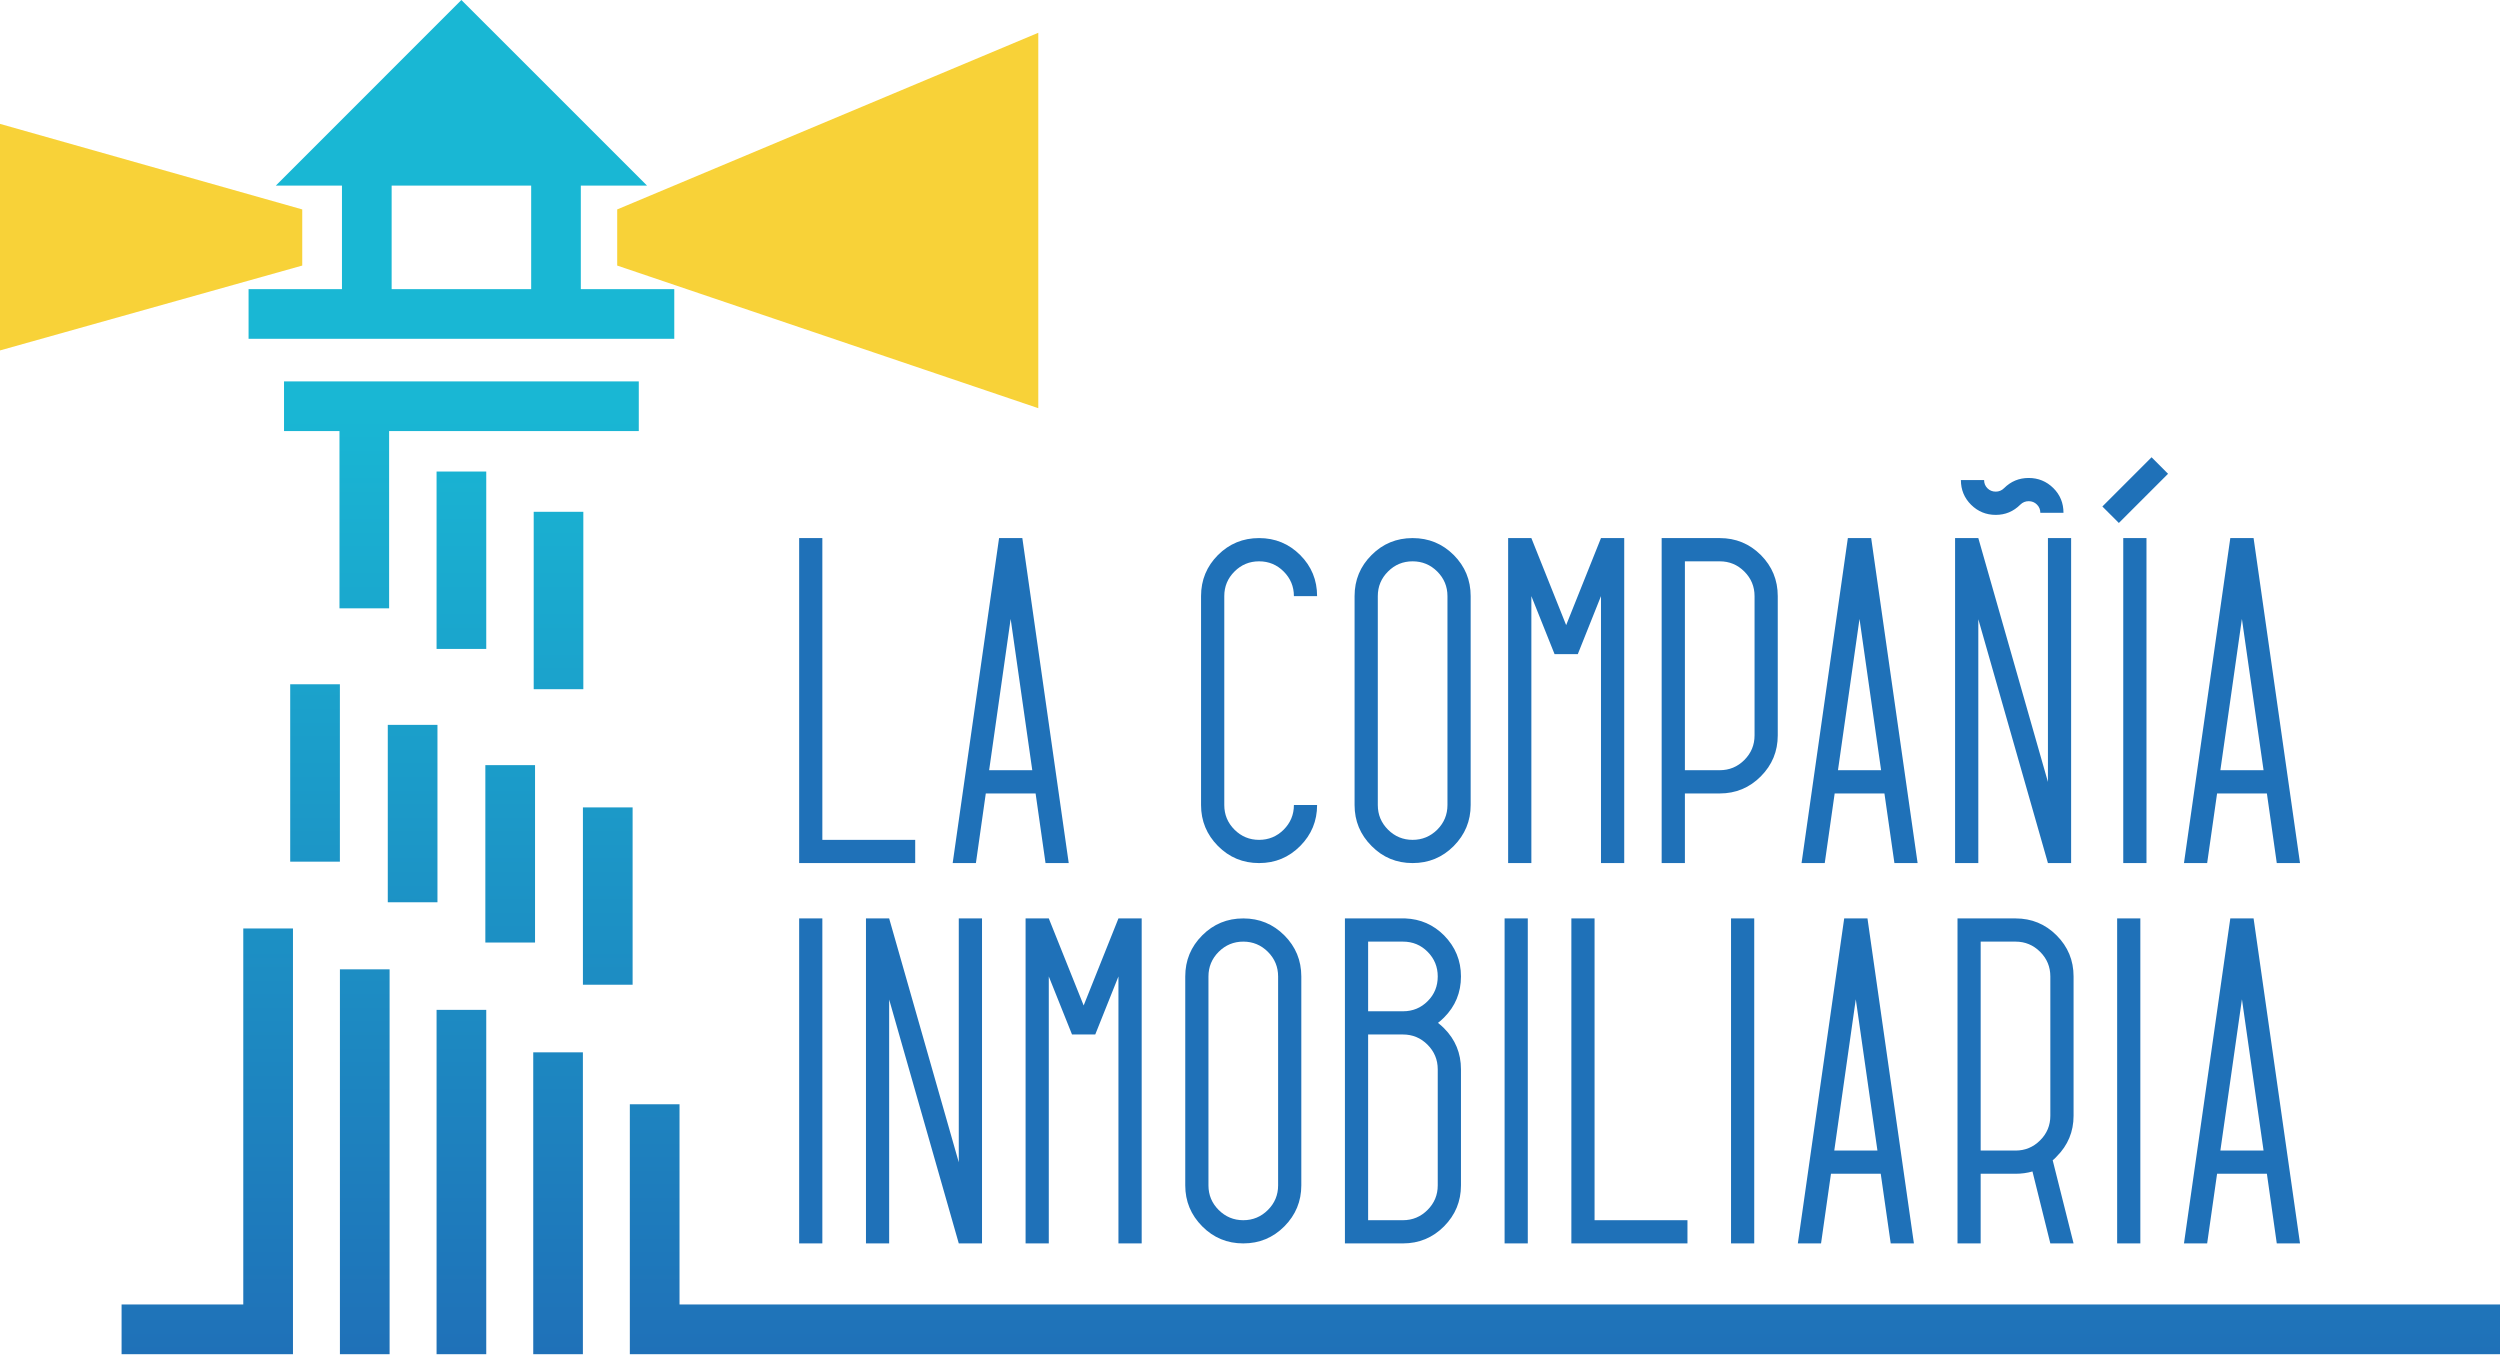 <svg width="196" height="107" viewBox="0 0 196 107" fill="none" xmlns="http://www.w3.org/2000/svg">
<path d="M50.081 33.795H30.507V47.694H26.615V33.795H22.267V29.901H50.081V33.795ZM34.227 50.876H38.122V36.97H34.227V50.876ZM41.842 54.033H45.733V40.125H41.842V54.033ZM22.752 67.554H26.647V53.648H22.752V67.554ZM30.402 70.736H34.297V56.83H30.402V70.736ZM38.051 73.894H41.947V59.988H38.051V73.894ZM45.701 77.202H49.597V63.298H45.701V77.202ZM53.275 102.272V86.573H49.379V106.167H196V102.272H53.275V102.272ZM19.073 72.792V102.272H9.532V106.167H22.969V72.792H19.073ZM26.65 106.167H30.545V75.995H26.65V106.167V106.167ZM34.227 106.167H38.122V79.171H34.227V106.167ZM41.806 106.167H45.699V82.501H41.806V106.167ZM52.863 22.667V26.561H19.488V22.667H26.81V14.552H21.623L36.173 0L50.729 14.552H45.536V22.667H52.863ZM30.705 22.667H41.644V14.552H30.705V22.667Z" fill="url(#paint0_linear)"/>
<path fill-rule="evenodd" clip-rule="evenodd" d="M23.696 20.82V16.419L0 9.712V27.474L23.696 20.82Z" fill="#F8D238"/>
<path fill-rule="evenodd" clip-rule="evenodd" d="M48.388 20.82V16.419L81.402 2.57V32.002L48.388 20.82Z" fill="#F8D238"/>
<path d="M62.654 67.665V42.186H64.472V65.845H71.752V67.665H62.654ZM74.69 67.665L78.327 42.186H80.151L83.788 67.665H81.969L81.191 62.207H77.286L76.511 67.665H74.69ZM77.548 60.384H80.93L79.236 48.523L77.548 60.384ZM94.162 63.114V46.735C94.162 45.473 94.606 44.4 95.489 43.513C96.376 42.629 97.448 42.186 98.711 42.186C99.975 42.186 101.047 42.629 101.934 43.513C102.82 44.4 103.26 45.473 103.26 46.735H101.442C101.442 45.983 101.174 45.341 100.641 44.807C100.109 44.272 99.464 44.008 98.711 44.008C97.959 44.008 97.317 44.272 96.784 44.807C96.248 45.341 95.984 45.983 95.984 46.735V63.114C95.984 63.867 96.248 64.511 96.784 65.046C97.317 65.577 97.958 65.845 98.711 65.845C99.464 65.845 100.109 65.577 100.641 65.046C101.174 64.511 101.442 63.867 101.442 63.114H103.26C103.26 64.365 102.82 65.435 101.934 66.328C101.047 67.221 99.975 67.665 98.711 67.665C97.448 67.665 96.376 67.221 95.489 66.328C94.606 65.435 94.162 64.365 94.162 63.114ZM106.199 63.114V46.735C106.199 45.473 106.642 44.4 107.532 43.513C108.413 42.629 109.487 42.186 110.747 42.186C112.014 42.186 113.086 42.629 113.973 43.513C114.856 44.4 115.3 45.473 115.3 46.735V63.114C115.3 64.365 114.856 65.435 113.973 66.328C113.086 67.221 112.014 67.665 110.747 67.665C109.487 67.665 108.412 67.221 107.532 66.328C106.642 65.435 106.199 64.365 106.199 63.114ZM108.02 63.114C108.02 63.867 108.285 64.511 108.821 65.046C109.353 65.577 109.998 65.845 110.747 65.845C111.5 65.845 112.145 65.577 112.681 65.046C113.213 64.511 113.481 63.867 113.481 63.114V46.735C113.481 45.983 113.213 45.341 112.681 44.807C112.145 44.272 111.5 44.008 110.747 44.008C109.998 44.008 109.353 44.272 108.821 44.807C108.285 45.341 108.02 45.983 108.02 46.735V63.114ZM118.238 67.665V42.186H120.059L122.787 49.01L125.517 42.186H127.339V67.665H125.517V46.735L123.699 51.285H121.878L120.059 46.735V67.665H118.238ZM130.274 67.665V42.186H134.827C136.087 42.186 137.162 42.629 138.049 43.513C138.933 44.4 139.376 45.473 139.376 46.735V57.655C139.376 58.906 138.933 59.977 138.049 60.867C137.162 61.759 136.087 62.207 134.827 62.207H132.096V67.665H130.274ZM132.096 60.384H134.826C135.579 60.384 136.22 60.12 136.756 59.584C137.289 59.05 137.557 58.41 137.557 57.655V46.735C137.557 45.983 137.289 45.341 136.756 44.807C136.22 44.272 135.58 44.008 134.826 44.008H132.096V60.384ZM141.242 67.665L144.872 42.186H146.7L150.34 67.665H148.522L147.74 62.207H143.838L143.06 67.665H141.242ZM144.097 60.384H147.478L145.785 48.523L144.097 60.384ZM153.278 67.665V42.186H155.1L160.558 61.304V42.186H162.376V67.665H160.558L155.1 48.547V67.665H153.278ZM153.734 37.635H155.553C155.553 37.891 155.642 38.106 155.817 38.282C155.993 38.457 156.21 38.544 156.465 38.544C156.716 38.544 156.937 38.455 157.119 38.272C157.654 37.739 158.293 37.473 159.049 37.473C159.798 37.473 160.443 37.736 160.979 38.263C161.512 38.791 161.777 39.437 161.777 40.202H159.962C159.962 39.947 159.873 39.733 159.694 39.556C159.518 39.379 159.301 39.293 159.049 39.293C158.794 39.293 158.577 39.382 158.392 39.564C157.856 40.099 157.218 40.367 156.465 40.367C155.712 40.367 155.068 40.101 154.535 39.575C154.002 39.046 153.734 38.4 153.734 37.635ZM164.826 39.709L168.683 35.85L169.975 37.145L166.118 41L164.826 39.709ZM166.463 67.665V42.186H168.284V67.665H166.463ZM171.223 67.665L174.856 42.186H176.681L180.321 67.665H178.499L177.724 62.207H173.819L173.041 67.665H171.223ZM174.077 60.384H177.463L175.765 48.523L174.077 60.384ZM62.654 97.483V72.004H64.472V97.483H62.654ZM67.892 97.483V72.004H69.71L75.168 91.124V72.004H76.99V97.483H75.168L69.71 78.363V97.483H67.892ZM80.406 97.483V72.004H82.225L84.959 78.829L87.686 72.004H89.508V97.483H87.686V76.553L85.868 81.104H84.046L82.225 76.553V97.483H80.406ZM92.924 92.935V76.553C92.924 75.293 93.368 74.22 94.255 73.333C95.138 72.447 96.21 72.004 97.473 72.004C98.737 72.004 99.808 72.447 100.695 73.333C101.579 74.22 102.023 75.293 102.023 76.553V92.935C102.023 94.183 101.579 95.254 100.695 96.147C99.808 97.037 98.737 97.483 97.473 97.483C96.21 97.483 95.138 97.037 94.255 96.147C93.368 95.254 92.924 94.183 92.924 92.935ZM94.743 92.935C94.743 93.687 95.011 94.33 95.543 94.861C96.079 95.396 96.721 95.664 97.473 95.664C98.223 95.664 98.871 95.396 99.404 94.861C99.936 94.33 100.204 93.687 100.204 92.935V76.553C100.204 75.802 99.936 75.159 99.404 74.624C98.871 74.091 98.223 73.823 97.473 73.823C96.721 73.823 96.079 74.091 95.543 74.624C95.011 75.159 94.743 75.802 94.743 76.553V92.935ZM105.442 97.483V72.004H110.173C111.363 72.052 112.378 72.497 113.213 73.333C114.097 74.231 114.54 75.305 114.54 76.553C114.54 77.817 114.097 78.89 113.213 79.775C113.054 79.933 112.898 80.073 112.738 80.193C112.898 80.314 113.054 80.455 113.213 80.613C114.097 81.497 114.54 82.573 114.54 83.835V92.935C114.54 94.183 114.097 95.254 113.213 96.147C112.326 97.037 111.251 97.483 109.991 97.483H105.442V97.483ZM107.261 79.284H109.991C110.757 79.284 111.402 79.02 111.928 78.491C112.458 77.965 112.719 77.317 112.719 76.553C112.719 75.802 112.457 75.159 111.928 74.624C111.402 74.091 110.757 73.823 109.991 73.823H107.261V79.284ZM107.261 95.664H109.991C110.741 95.664 111.386 95.396 111.918 94.861C112.451 94.33 112.719 93.687 112.719 92.935V83.835C112.719 83.082 112.451 82.438 111.918 81.904C111.386 81.37 110.741 81.104 109.991 81.104H107.261V95.664ZM117.96 97.483V72.004H119.779V97.483H117.96ZM123.195 97.483V72.004H125.014V95.664H132.297V97.483H123.195ZM135.713 97.483V72.004H137.532V97.483H135.713ZM140.951 97.483L144.585 72.004H146.41L150.05 97.483H148.232L147.45 92.023H143.548L142.77 97.483H140.951ZM143.807 90.204H147.191L145.494 78.343L143.807 90.204ZM153.469 97.483V72.004H158.018C159.279 72.004 160.353 72.447 161.237 73.333C162.124 74.22 162.568 75.293 162.568 76.553V87.473C162.568 88.723 162.124 89.792 161.237 90.677C161.141 90.785 161.04 90.883 160.931 90.966L162.568 97.483H160.746L159.345 91.842C158.921 91.965 158.477 92.023 158.018 92.023H155.284V97.483H153.469V97.483ZM155.285 90.204H158.018C158.768 90.204 159.413 89.937 159.946 89.403C160.482 88.87 160.746 88.225 160.746 87.473V76.553C160.746 75.802 160.482 75.159 159.946 74.624C159.413 74.091 158.768 73.823 158.018 73.823H155.285V90.204ZM165.984 97.483V72.004H167.803V97.483H165.984ZM171.223 97.483L174.856 72.004H176.681L180.321 97.483H178.499L177.724 92.023H173.819L173.041 97.483H171.223ZM174.077 90.204H177.463L175.768 78.343L174.077 90.204Z" fill="#1F71B8"/>
<defs>
<linearGradient id="paint0_linear" x1="102.766" y1="106.167" x2="102.766" y2="31.635" gradientUnits="userSpaceOnUse">
<stop stop-color="#1F71B8"/>
<stop offset="1" stop-color="#19B7D4"/>
</linearGradient>
</defs>
</svg>
